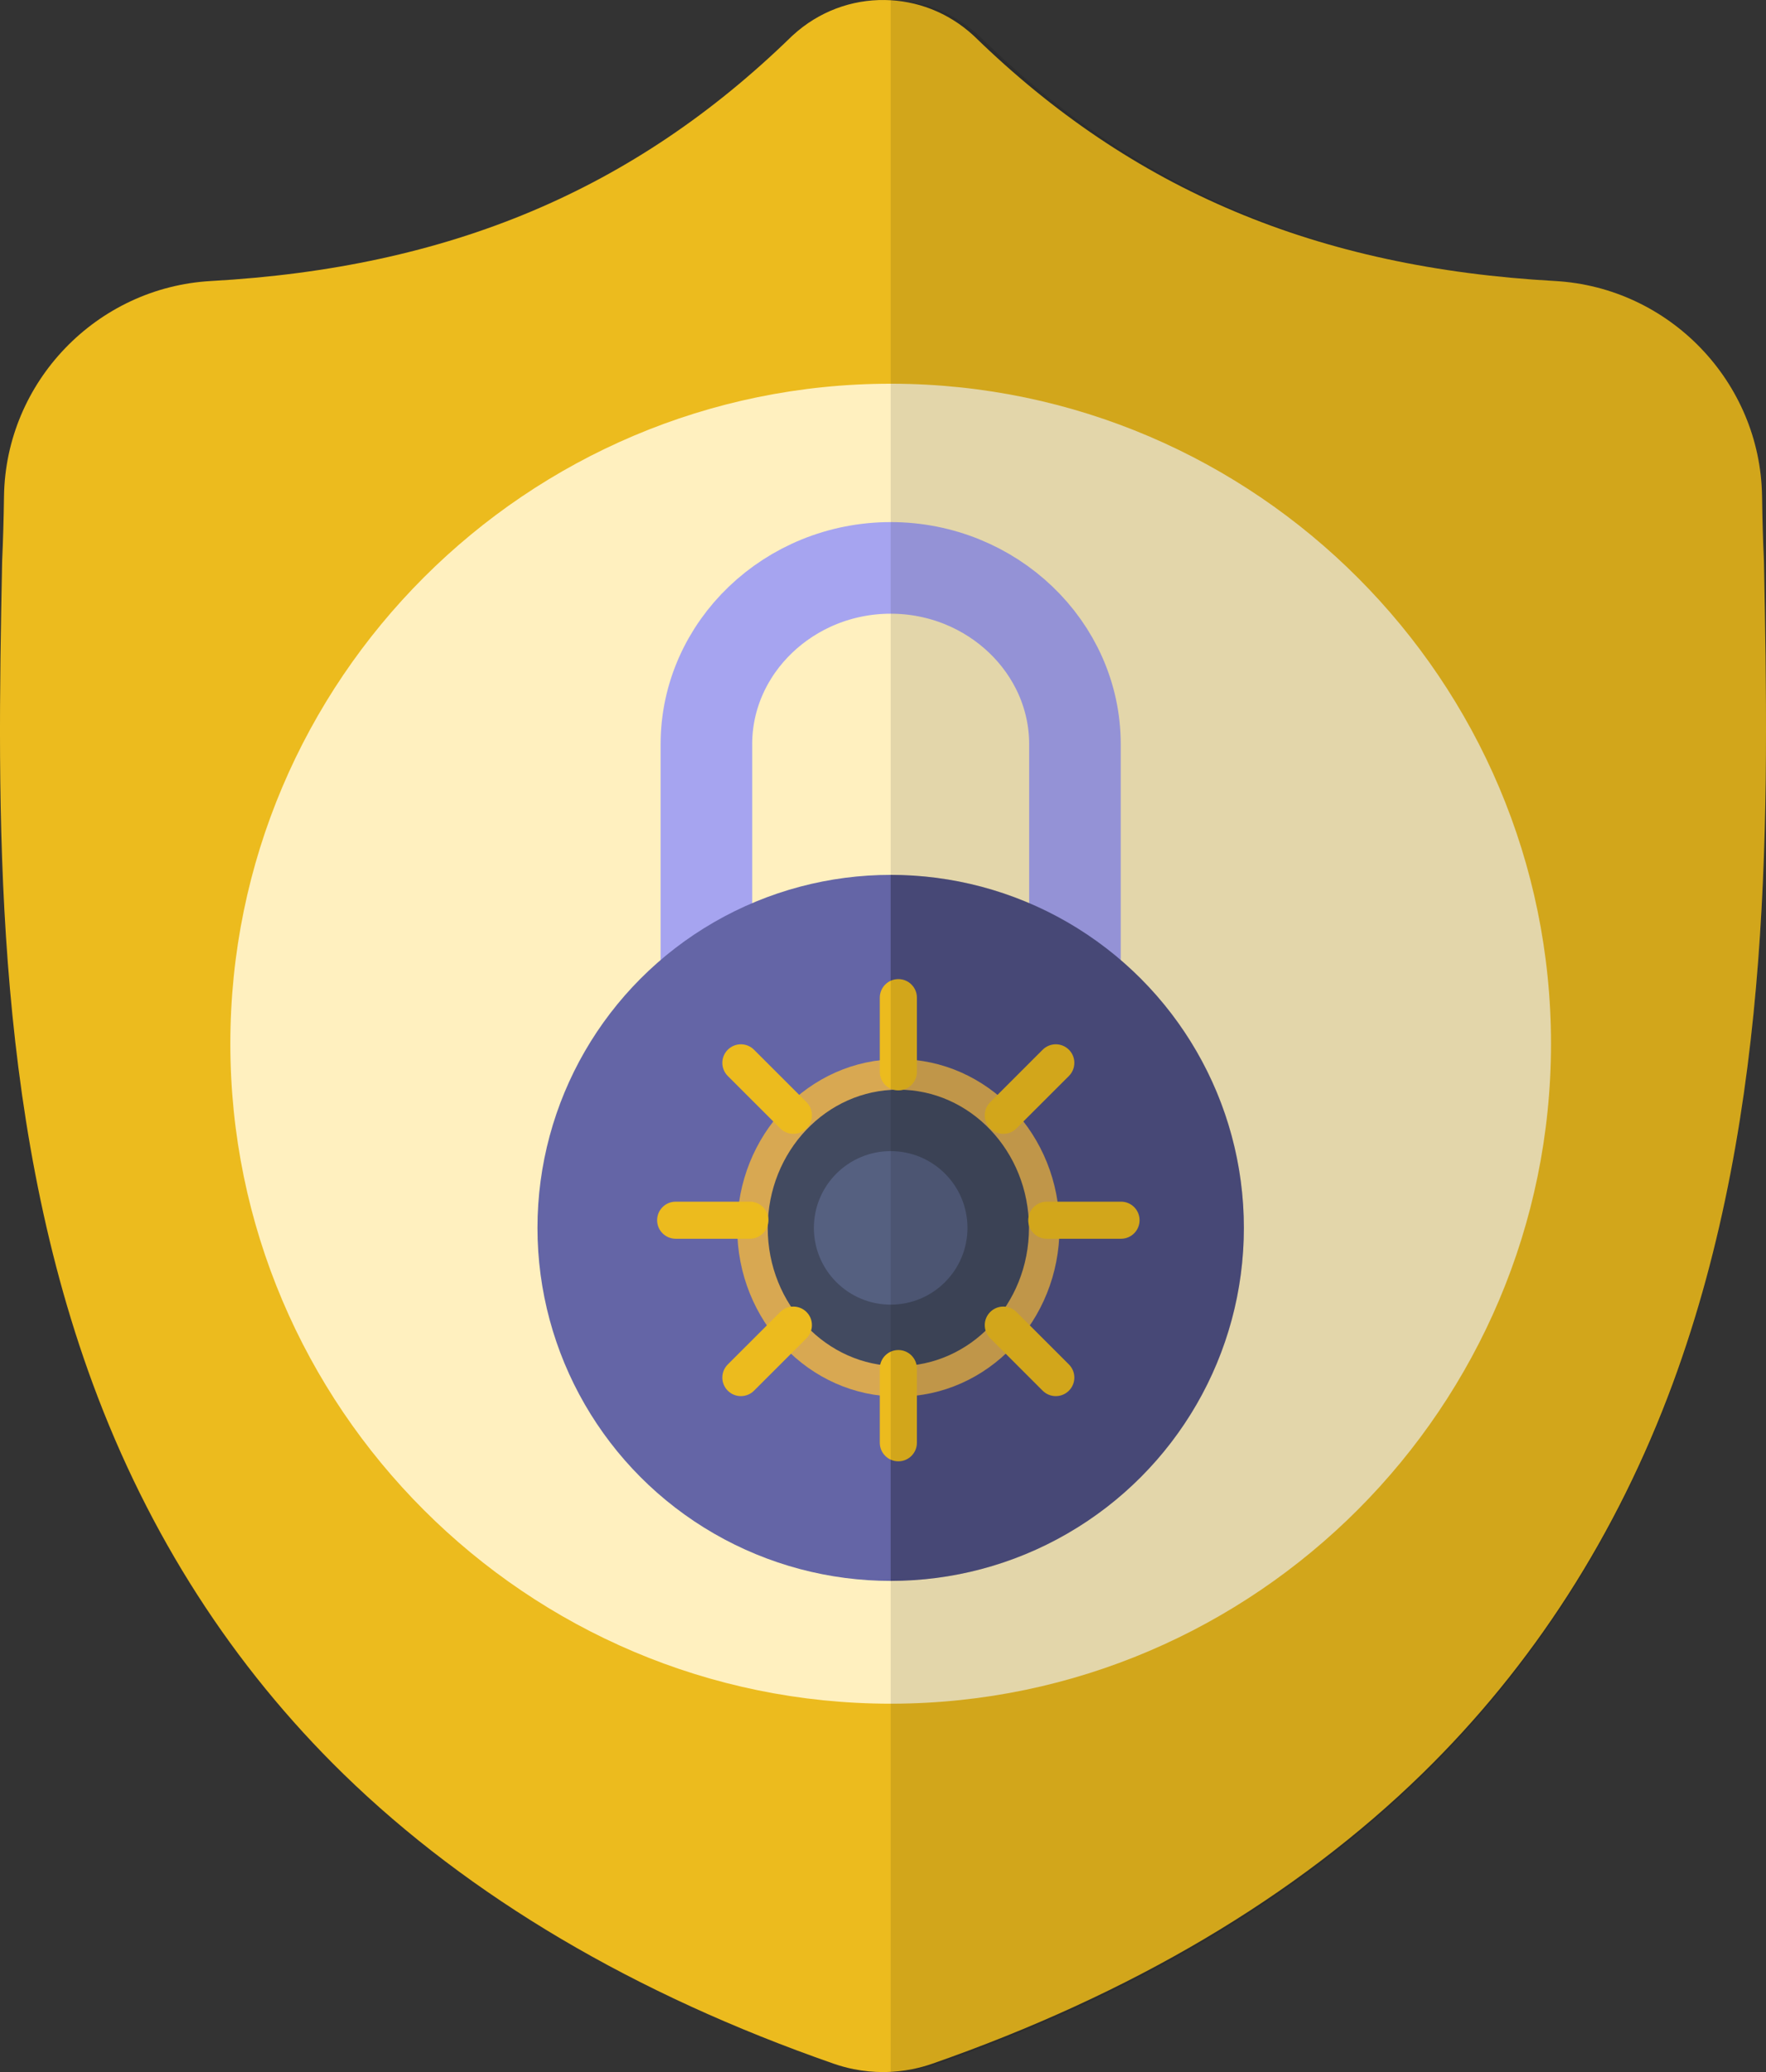 <?xml version="1.0" encoding="UTF-8"?>
<svg width="81px" height="95px" viewBox="0 0 81 95" version="1.1" xmlns="http://www.w3.org/2000/svg" xmlns:xlink="http://www.w3.org/1999/xlink">
    <rect x="0" y="0" width="81" height="95" fill="#333333" stroke="none"/>
    <!-- Generator: Sketch 53.2 (72643) - https://sketchapp.com -->
    <title>shield copy</title>
    <desc>Created with Sketch.</desc>
    <g id="Page-1" stroke="none" stroke-width="1" fill="none" fill-rule="evenodd">
        <g id="Artboard" transform="translate(-173, -1435)">
            <g id="shield-copy" transform="translate(173, 1435)">
                <path d="M76.721,63.44 C74.165,70.361 70.298,76.378 65.228,81.323 C59.456,86.952 51.899,91.425 42.766,94.615 C42.466,94.72 42.153,94.805 41.839,94.868 C41.424,94.95 41.001,94.994 40.583,95 L40.501,95 C40.054,95 39.606,94.955 39.161,94.868 C38.847,94.805 38.538,94.72 38.24,94.617 C29.096,91.432 21.529,86.961 15.752,81.333 C10.679,76.387 6.813,70.374 4.26,63.453 C-0.382,50.871 -0.118,37.01 0.095,25.871 L0.099,25.7 C0.141,24.781 0.169,23.814 0.184,22.748 C0.262,17.509 4.432,13.176 9.677,12.884 C20.613,12.274 29.073,8.712 36.302,1.675 L36.365,1.617 C37.565,0.517 39.078,-0.022 40.583,0.001 C42.034,0.02 43.48,0.558 44.637,1.617 L44.699,1.675 C51.929,8.712 60.389,12.274 71.325,12.884 C76.57,13.176 80.74,17.509 80.818,22.748 C80.833,23.822 80.861,24.786 80.904,25.7 L80.906,25.773 C81.118,36.932 81.38,50.821 76.721,63.44 Z" id="Path" fill="#ECBB1E" fill-rule="nonzero"></path>
                <path d="M71.139,47.851 C71.139,64.5 57.609,78.052 40.959,78.111 L40.853,78.111 C24.154,78.111 10.565,64.536 10.565,47.851 C10.565,31.168 24.154,17.593 40.853,17.593 L40.959,17.593 C57.609,17.652 71.139,31.204 71.139,47.851 Z" id="Path" fill="#FFF0BF" fill-rule="nonzero"></path>
                <g id="locked" transform="translate(24.652, 26.037)">
                    <path d="M24.652,18.296 L24.652,8.084 C24.652,3.638 20.849,0 16.2,0 C11.551,0 7.748,3.638 7.748,8.084 L7.748,18.296" id="Path" stroke="#A6A4F0" stroke-width="4.2" stroke-linecap="round" stroke-linejoin="round"></path>
                    <ellipse id="Oval" fill="#6465A6" fill-rule="nonzero" cx="16.2" cy="30.259" rx="16.2" ry="16.185"></ellipse>
                    <path d="M32.4,30.259 C32.4,21.321 25.147,14.074 16.2,14.074 L16.2,46.444 C25.147,46.444 32.4,39.198 32.4,30.259 Z" id="Path" fill-opacity="0.199" fill="#000000" fill-rule="nonzero"></path>
                    <ellipse id="Oval" stroke="#D8A852" stroke-width="1.4" fill="#424A60" fill-rule="nonzero" stroke-linecap="round" stroke-linejoin="round" cx="16.552" cy="30.259" rx="6.691" ry="7.037"></ellipse>
                    <g id="Group-4" transform="translate(4.93, 18.296)" fill="#ECBB1E" fill-rule="nonzero">
                        <path d="M12.473,4.809 C12.473,5.278 12.092,5.659 11.622,5.659 C11.152,5.659 10.771,5.278 10.771,4.809 L10.771,1.407 C10.771,0.938 11.152,0.557 11.622,0.557 C12.092,0.557 12.473,0.938 12.473,1.407 L12.473,4.809 Z" id="Path"></path>
                        <path d="M12.473,21.815 C12.473,22.284 12.092,22.665 11.622,22.665 C11.152,22.665 10.771,22.284 10.771,21.815 L10.771,18.414 C10.771,17.944 11.152,17.563 11.622,17.563 C12.092,17.563 12.473,17.944 12.473,18.414 L12.473,21.815 Z" id="Path"></path>
                        <path d="M15.835,17.023 C15.502,16.69 15.502,16.152 15.835,15.82 C16.167,15.488 16.706,15.488 17.038,15.82 L19.445,18.225 C19.777,18.557 19.777,19.095 19.445,19.427 C19.113,19.759 18.574,19.759 18.241,19.427 L15.835,17.023 Z" id="Path"></path>
                        <path d="M5.002,19.427 C4.67,19.759 4.131,19.759 3.798,19.427 C3.466,19.095 3.466,18.557 3.798,18.225 L6.205,15.82 C6.538,15.488 7.077,15.488 7.409,15.82 C7.741,16.152 7.741,16.69 7.409,17.023 L5.002,19.427 Z" id="Path"></path>
                        <path d="M17.038,7.402 C16.706,7.734 16.167,7.734 15.835,7.402 C15.502,7.07 15.502,6.532 15.835,6.2 L18.241,3.795 C18.574,3.463 19.113,3.463 19.445,3.795 C19.777,4.127 19.777,4.665 19.445,4.998 L17.038,7.402 Z" id="Path"></path>
                        <path d="M3.798,4.998 C3.466,4.665 3.466,4.127 3.798,3.795 C4.131,3.463 4.67,3.463 5.002,3.795 L7.409,6.2 C7.741,6.532 7.741,7.07 7.409,7.402 C7.077,7.734 6.538,7.734 6.205,7.402 L3.798,4.998 Z" id="Path"></path>
                        <path d="M18.43,12.461 C17.96,12.461 17.579,12.081 17.579,11.611 C17.579,11.141 17.96,10.761 18.43,10.761 L21.835,10.761 C22.305,10.761 22.686,11.141 22.686,11.611 C22.686,12.081 22.305,12.461 21.835,12.461 L18.43,12.461 Z" id="Path"></path>
                        <path d="M1.409,12.461 C0.939,12.461 0.558,12.081 0.558,11.611 C0.558,11.141 0.939,10.761 1.409,10.761 L4.813,10.761 C5.283,10.761 5.664,11.141 5.664,11.611 C5.664,12.081 5.283,12.461 4.813,12.461 L1.409,12.461 Z" id="Path"></path>
                    </g>
                    <ellipse id="Oval" fill="#556080" fill-rule="nonzero" cx="16.2" cy="30.259" rx="3.522" ry="3.519"></ellipse>
                </g>
                <path d="M76.75,63.44 C74.21,70.36 70.37,76.378 65.333,81.323 C59.6,86.952 52.093,91.425 43.02,94.615 C42.723,94.72 42.412,94.805 42.1,94.868 C41.688,94.95 41.268,94.994 40.852,95 L40.852,0 C42.294,0.019 43.73,0.557 44.88,1.616 L44.941,1.674 C52.123,8.711 60.526,12.274 71.39,12.883 C76.6,13.175 80.742,17.509 80.819,22.747 C80.834,23.821 80.862,24.786 80.904,25.7 L80.906,25.772 C81.117,36.932 81.378,50.821 76.75,63.44 Z" id="Path" fill-opacity="0.11" fill="#000000" fill-rule="nonzero"></path>
            </g>
        </g>
    </g>
</svg>
